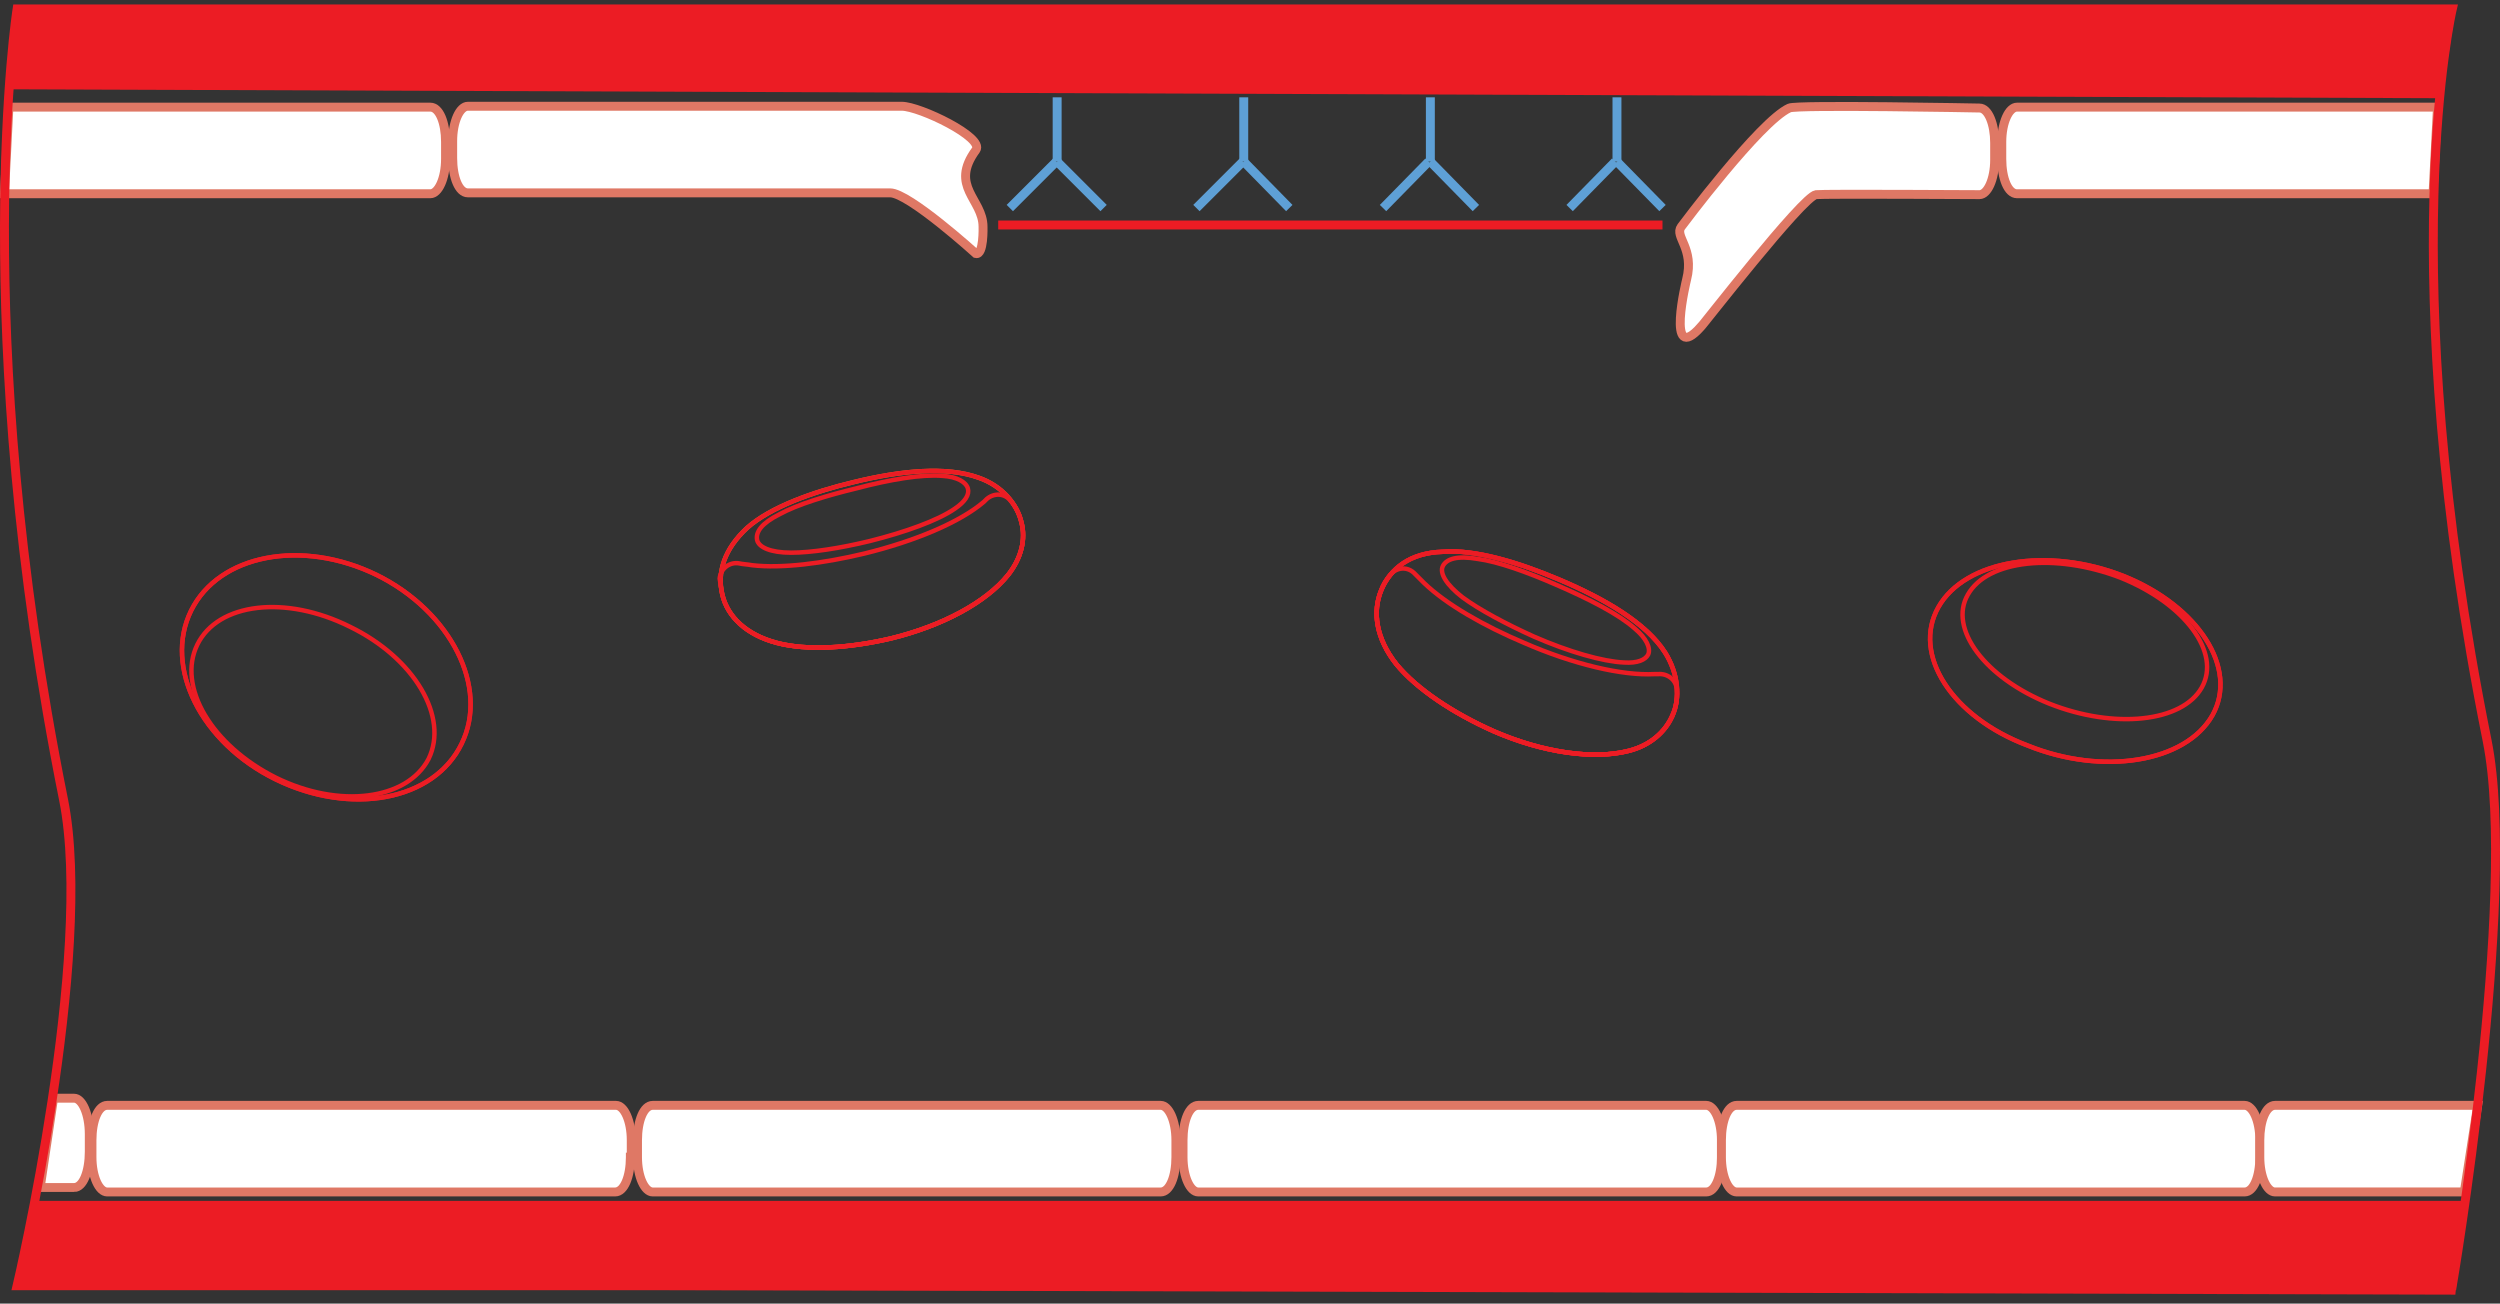 <?xml version="1.0" encoding="utf-8"?>
<!-- Generator: Adobe Illustrator 15.0.0, SVG Export Plug-In . SVG Version: 6.00 Build 0)  -->
<!DOCTYPE svg PUBLIC "-//W3C//DTD SVG 1.1//EN" "http://www.w3.org/Graphics/SVG/1.1/DTD/svg11.dtd">
<svg version="1.1" id="Слой_1" xmlns="http://www.w3.org/2000/svg" xmlns:xlink="http://www.w3.org/1999/xlink" x="0px" y="0px"
	 width="280px" height="146px" viewBox="0 0 280 146" enable-background="new 0 0 280 146" xml:space="preserve">
<rect x="0" y="0" width="280" height="146" fill="#333333" stroke="none"/>
<g>
	<defs>
		<rect id="SVGID_1_" width="280" height="146"/>
	</defs>
	<clipPath id="SVGID_2_">
		<use xlink:href="#SVGID_1_"  overflow="visible"/>
	</clipPath>
	<g clip-path="url(#SVGID_2_)">
		<path fill="#FFFFFF" stroke="#DF7865" stroke-miterlimit="10" d="M48.2,12c1,0,1.7,1.7,1.7,3.9v1.9c0,2.2-0.8,3.9-1.7,3.9H0.5
			L1,12H48.2z"/>
		<path fill="#FFFFFF" stroke="#DF7865" stroke-miterlimit="10" d="M110.1,25.4c0-3.1-3.8-4.5-0.8-8.6c1-1.4-6.3-4.9-8.3-4.9
			c-12.1,0-48.6,0-48.6,0c-0.9,0-1.7,1.7-1.7,3.9v1.9c0,2.2,0.7,3.9,1.7,3.9c0,0,35.2,0,47.3,0c2.1,0,9.6,6.8,9.6,6.8
			C110.2,28.601,110.1,25.4,110.1,25.4z"/>
		<path fill="#EC1C24" d="M275,1.001H1.5l-0.5,9L273.5,11L275,1.001z"/>
		<path fill="#FFFFFF" stroke="#DF7865" stroke-miterlimit="10" d="M70.6,129.6c0,2.2-0.7,3.9-1.7,3.9H12c-0.9,0-1.7-1.7-1.7-3.9
			V127.7c0-2.2,0.7-3.9,1.7-3.9h57c0.9,0,1.7,1.7,1.7,3.9v1.899H70.6z"/>
		<path fill="#FFFFFF" stroke="#DF7865" stroke-miterlimit="10" d="M131.7,129.6c0,2.2-0.7,3.9-1.7,3.9H73.101
			c-0.9,0-1.7-1.7-1.7-3.9V127.7c0-2.2,0.7-3.9,1.7-3.9H130c0.9,0,1.7,1.7,1.7,3.9V129.6z"/>
		<path fill="#FFFFFF" stroke="#DF7865" stroke-miterlimit="10" d="M192.8,129.6c0,2.2-0.7,3.9-1.7,3.9H134.2
			c-0.9,0-1.7-1.7-1.7-3.9V127.7c0-2.2,0.7-3.9,1.7-3.9H191.1c0.9,0,1.7,1.7,1.7,3.9V129.6z"/>
		<path fill="#FFFFFF" stroke="#DF7865" stroke-miterlimit="10" d="M253.1,129.6c0,2.2-0.699,3.9-1.699,3.9h-56.9
			c-0.9,0-1.7-1.7-1.7-3.9V127.7c0-2.2,0.7-3.9,1.7-3.9h56.9c0.899,0,1.699,1.7,1.699,3.9V129.6z"/>
		<path fill="#FFFFFF" stroke="#DF7865" stroke-miterlimit="10" d="M254.8,133.5l21.2-0.001l1.5-9.699h-22.7c-1,0-1.7,1.7-1.7,3.9
			v1.899C253.1,131.8,253.9,133.5,254.8,133.5z"/>
		<path fill="#FFFFFF" stroke="#DF7865" stroke-miterlimit="10" d="M8.3,133.001c1,0,1.7-1.753,1.7-4.021v-1.959
			c0-2.268-0.8-4.021-1.7-4.021H6l-1.5,10H8.3z"/>
		<path fill="#EC1C24" d="M276,134.5H4l-2,9.8l273,0.7L276,134.5z"/>
		<path fill="#FFFFFF" stroke="#DF7865" stroke-miterlimit="10" d="M225.9,12H273l-0.5,9.7h-46.6c-1,0-1.7-1.7-1.7-3.9v-1.9
			C224.2,13.7,225,12,225.9,12z"/>
		<path fill="#FFFFFF" stroke="#DF7865" stroke-miterlimit="10" d="M203.4,21.801c0.899-0.1,18.3,0,18.3,0c0.899,0,1.7-1.7,1.7-3.9
			V16c0-2.1-0.7-3.9-1.7-3.9c0,0-20.5-0.4-21.3,0c-3.301,1.5-12.101,13.3-12.101,13.3c-0.8,1.1,1.5,2.4,0.601,5.9
			c0,0-2.4,9.8,1.6,5.3C190.5,36.701,201.9,22,203.4,21.801z"/>
		<path fill="none" stroke="#F16522" stroke-width="0.5" stroke-miterlimit="10" d="M80.9,66.601c0.6,2.5,2.7,4.5,6.1,5.4
			s8.1,0.6,12.8-0.5c5.7-1.4,10.6-4,13.1-7.1c1.5-1.9,2-4,1.5-5.9c-0.5-2.1-2.2-4.1-4.8-5c-3.6-1.3-8.7-0.8-14,0.5
			c-4.6,1.1-9.3,2.8-11.9,5.1C81.1,61.5,80.3,64.101,80.9,66.601z"/>
		<path fill="none" stroke="#EC1C24" stroke-width="0.5" stroke-miterlimit="10" d="M80.9,66.601c0.6,2.5,2.7,4.5,6.1,5.4
			s8.1,0.6,12.8-0.5c5.7-1.4,10.6-4,13.1-7.1c1.5-1.9,2-4,1.5-5.9c-0.2-0.9-0.6-1.7-1.2-2.4c-0.7-0.9-1.9-0.9-2.7-0.2
			c-0.1,0.1-0.2,0.2-0.3,0.3c-2.7,2.3-7.7,4.4-13.4,5.8c-4.6,1.1-9.3,1.7-12.6,1.3c-0.5-0.1-1-0.1-1.4-0.2c-1.1-0.2-2.1,0.6-2.2,1.7
			C80.7,65.501,80.8,66.001,80.9,66.601z"/>
		<path fill="none" stroke="#EC1C24" stroke-width="0.5" stroke-miterlimit="10" d="M84.8,60.5c0.2,0.8,1.5,1.4,3.8,1.4
			c2.3,0,5.5-0.5,8.8-1.3c4-1,7.6-2.3,9.5-3.6c1.2-0.8,1.7-1.6,1.5-2.3c-0.2-0.7-1.2-1.3-2.8-1.4c-2.4-0.2-5.9,0.4-9.7,1.4
			c-3.3,0.8-6.6,1.8-8.6,2.9C85.3,58.6,84.6,59.6,84.8,60.5z"/>
		<path fill="none" stroke="#EC1C24" stroke-width="0.5" stroke-miterlimit="10" d="M80.9,66.601c0.6,2.5,2.7,4.5,6.1,5.4
			s8.1,0.6,12.8-0.5c5.7-1.4,10.6-4,13.1-7.1c1.5-1.9,2-4,1.5-5.9c-0.5-2.1-2.2-4.1-4.8-5c-3.6-1.3-8.7-0.8-14,0.5
			c-4.6,1.1-9.3,2.8-11.9,5.1C81.1,61.5,80.3,64.101,80.9,66.601z"/>
		<path fill="none" stroke="#EC1C24" stroke-width="0.5" stroke-miterlimit="10" d="M21.4,68.4c-3.1,6.299,1.1,14.799,9.5,18.9
			c8.4,4.101,17.7,2.399,20.8-4c3.1-6.3-1.2-14.8-9.5-18.9C33.8,60.3,24.5,62.1,21.4,68.4z"/>
		<path fill="none" stroke="#EC1C24" stroke-width="0.5" stroke-miterlimit="10" d="M22.1,72.2c-2.3,4.7,1.6,11.3,8.8,14.899
			C38,90.6,45.6,89.6,48,85c2.3-4.699-1.6-11.3-8.8-14.8C32,66.6,24.4,67.5,22.1,72.2z"/>
		<path fill="none" stroke="#EC1C24" stroke-width="0.5" stroke-miterlimit="10" d="M21.4,68.4c-3.1,6.299,1.1,14.799,9.5,18.9
			c8.4,4.101,17.7,2.399,20.8-4c3.1-6.3-1.2-14.8-9.5-18.9C33.8,60.3,24.5,62.1,21.4,68.4z"/>
		<path fill="none" stroke="#EC1C24" stroke-width="0.5" stroke-miterlimit="10" d="M154.7,66.1c-1,2.4-0.601,5.4,1.7,8.3
			c2.3,2.8,6.399,5.5,10.899,7.5c5.5,2.4,11.2,3.199,15.101,2.199c2.399-0.6,4.1-2.1,4.899-3.899c0.9-2,0.7-4.7-0.8-7.1
			c-2.1-3.3-6.7-6-11.9-8.2c-4.5-1.9-9.399-3.4-13-3.1C157.9,61.9,155.7,63.7,154.7,66.1z"/>
		<path fill="none" stroke="#EC1C24" stroke-width="0.5" stroke-miterlimit="10" d="M154.7,66.1c-1,2.4-0.601,5.4,1.7,8.3
			c2.3,2.799,6.399,5.5,10.899,7.5C172.8,84.3,178.5,85.1,182.4,84.1c2.399-0.6,4.1-2.1,4.899-4c0.4-0.8,0.601-1.8,0.5-2.8
			c0-1.101-1-1.899-2.1-1.8c-0.101,0-0.3,0-0.4,0c-3.6,0.199-9.1-1.1-14.6-3.5c-4.5-1.9-8.7-4.3-11.2-6.7c-0.4-0.4-0.7-0.7-1-1
			c-0.8-0.9-2.1-0.8-2.8,0.1C155.2,65,154.9,65.5,154.7,66.1z"/>
		<path fill="none" stroke="#EC1C24" stroke-width="0.5" stroke-miterlimit="10" d="M161.6,63.4c-0.399,0.8,0.4,2.1,2.2,3.5
			c1.9,1.4,4.9,3,8,4.4c3.9,1.7,7.7,2.799,10.101,2.9c1.5,0.101,2.399-0.3,2.699-0.9c0.301-0.7-0.199-1.8-1.5-2.9
			c-1.8-1.6-5.1-3.3-8.8-4.9c-3.2-1.4-6.5-2.6-8.8-2.9C163.2,62.2,162,62.6,161.6,63.4z"/>
		<path fill="none" stroke="#EC1C24" stroke-width="0.5" stroke-miterlimit="10" d="M154.7,66.1c-1,2.4-0.601,5.4,1.7,8.3
			c2.3,2.8,6.399,5.5,10.899,7.5c5.5,2.4,11.2,3.199,15.101,2.199c2.399-0.6,4.1-2.1,4.899-3.899c0.9-2,0.7-4.7-0.8-7.1
			c-2.1-3.3-6.7-6-11.9-8.2c-4.5-1.9-9.399-3.4-13-3.1C157.9,61.9,155.7,63.7,154.7,66.1z"/>
		<path fill="none" stroke="#EC1C24" stroke-width="0.5" stroke-miterlimit="10" d="M154.7,66.1c-1,2.4-0.601,5.4,1.7,8.3
			c2.3,2.8,6.399,5.5,10.899,7.5c5.5,2.4,11.2,3.199,15.101,2.199c2.399-0.6,4.1-2.1,4.899-3.899c0.9-2,0.7-4.7-0.8-7.1
			c-2.1-3.3-6.7-6-11.9-8.2c-4.5-1.9-9.399-3.4-13-3.1C157.9,61.9,155.7,63.7,154.7,66.1z"/>
		<path fill="none" stroke="#EC1C24" stroke-width="0.5" stroke-miterlimit="10" d="M217.1,68c3-5.3,12.301-6.8,20.7-3.5
			c8.5,3.4,12.9,10.4,10,15.6c-3,5.3-12.3,6.8-20.7,3.399C218.6,80.301,214.1,73.3,217.1,68z"/>
		<path fill="none" stroke="#EC1C24" stroke-width="0.5" stroke-miterlimit="10" d="M220.4,66.6c2.199-3.9,9.8-4.7,17.1-1.9
			c7.2,2.9,11.3,8.4,9.1,12.3c-2.199,3.9-9.8,4.7-17.1,1.801C222.3,75.9,218.2,70.4,220.4,66.6z"/>
		<path fill="none" stroke="#EC1C24" stroke-width="0.5" stroke-miterlimit="10" d="M217.1,68c3-5.3,12.301-6.8,20.7-3.5
			c8.5,3.4,12.9,10.4,10,15.6c-3,5.3-12.3,6.8-20.7,3.399C218.6,80.301,214.1,73.3,217.1,68z"/>
		<path fill="none" stroke="#EC1C24" stroke-miterlimit="10" d="M1.914,144.001c0,0,8.702-36.997,5.201-54.448
			C-3.587,36.302,1.914,1.001,1.914,1.001h272.746c0,0-6.802,28.72,3.901,81.971c3.5,17.451-3.901,61.029-3.901,61.029H1.914z"/>
		<path fill="none" stroke="#5EA0D6" d="M118.4,10.9v7.2"/>
		<path fill="none" stroke="#5EA0D6" d="M118.4,18.101l5.2,5.2"/>
		<path fill="none" stroke="#5EA0D6" d="M118.3,18.101l-5.2,5.2"/>
		<path fill="none" stroke="#5EA0D6" d="M139.3,10.9v7.2"/>
		<path fill="none" stroke="#5EA0D6" d="M139.3,18.101l5.101,5.2"/>
		<path fill="none" stroke="#5EA0D6" d="M139.2,18.101l-5.2,5.2"/>
		<path fill="none" stroke="#5EA0D6" d="M160.2,10.9v7.2"/>
		<path fill="none" stroke="#5EA0D6" d="M160.2,18.101l5.1,5.2"/>
		<path fill="none" stroke="#5EA0D6" d="M160,18.101l-5.1,5.2"/>
		<path fill="none" stroke="#5EA0D6" d="M181.1,10.9v7.2"/>
		<path fill="none" stroke="#5EA0D6" d="M181.1,18.101l5.101,5.2"/>
		<path fill="none" stroke="#5EA0D6" d="M180.9,18.101l-5.101,5.2"/>
		<path fill="none" stroke="#EC1C24" d="M111.8,25.2h74.4"/>
	</g>
</g>
</svg>
